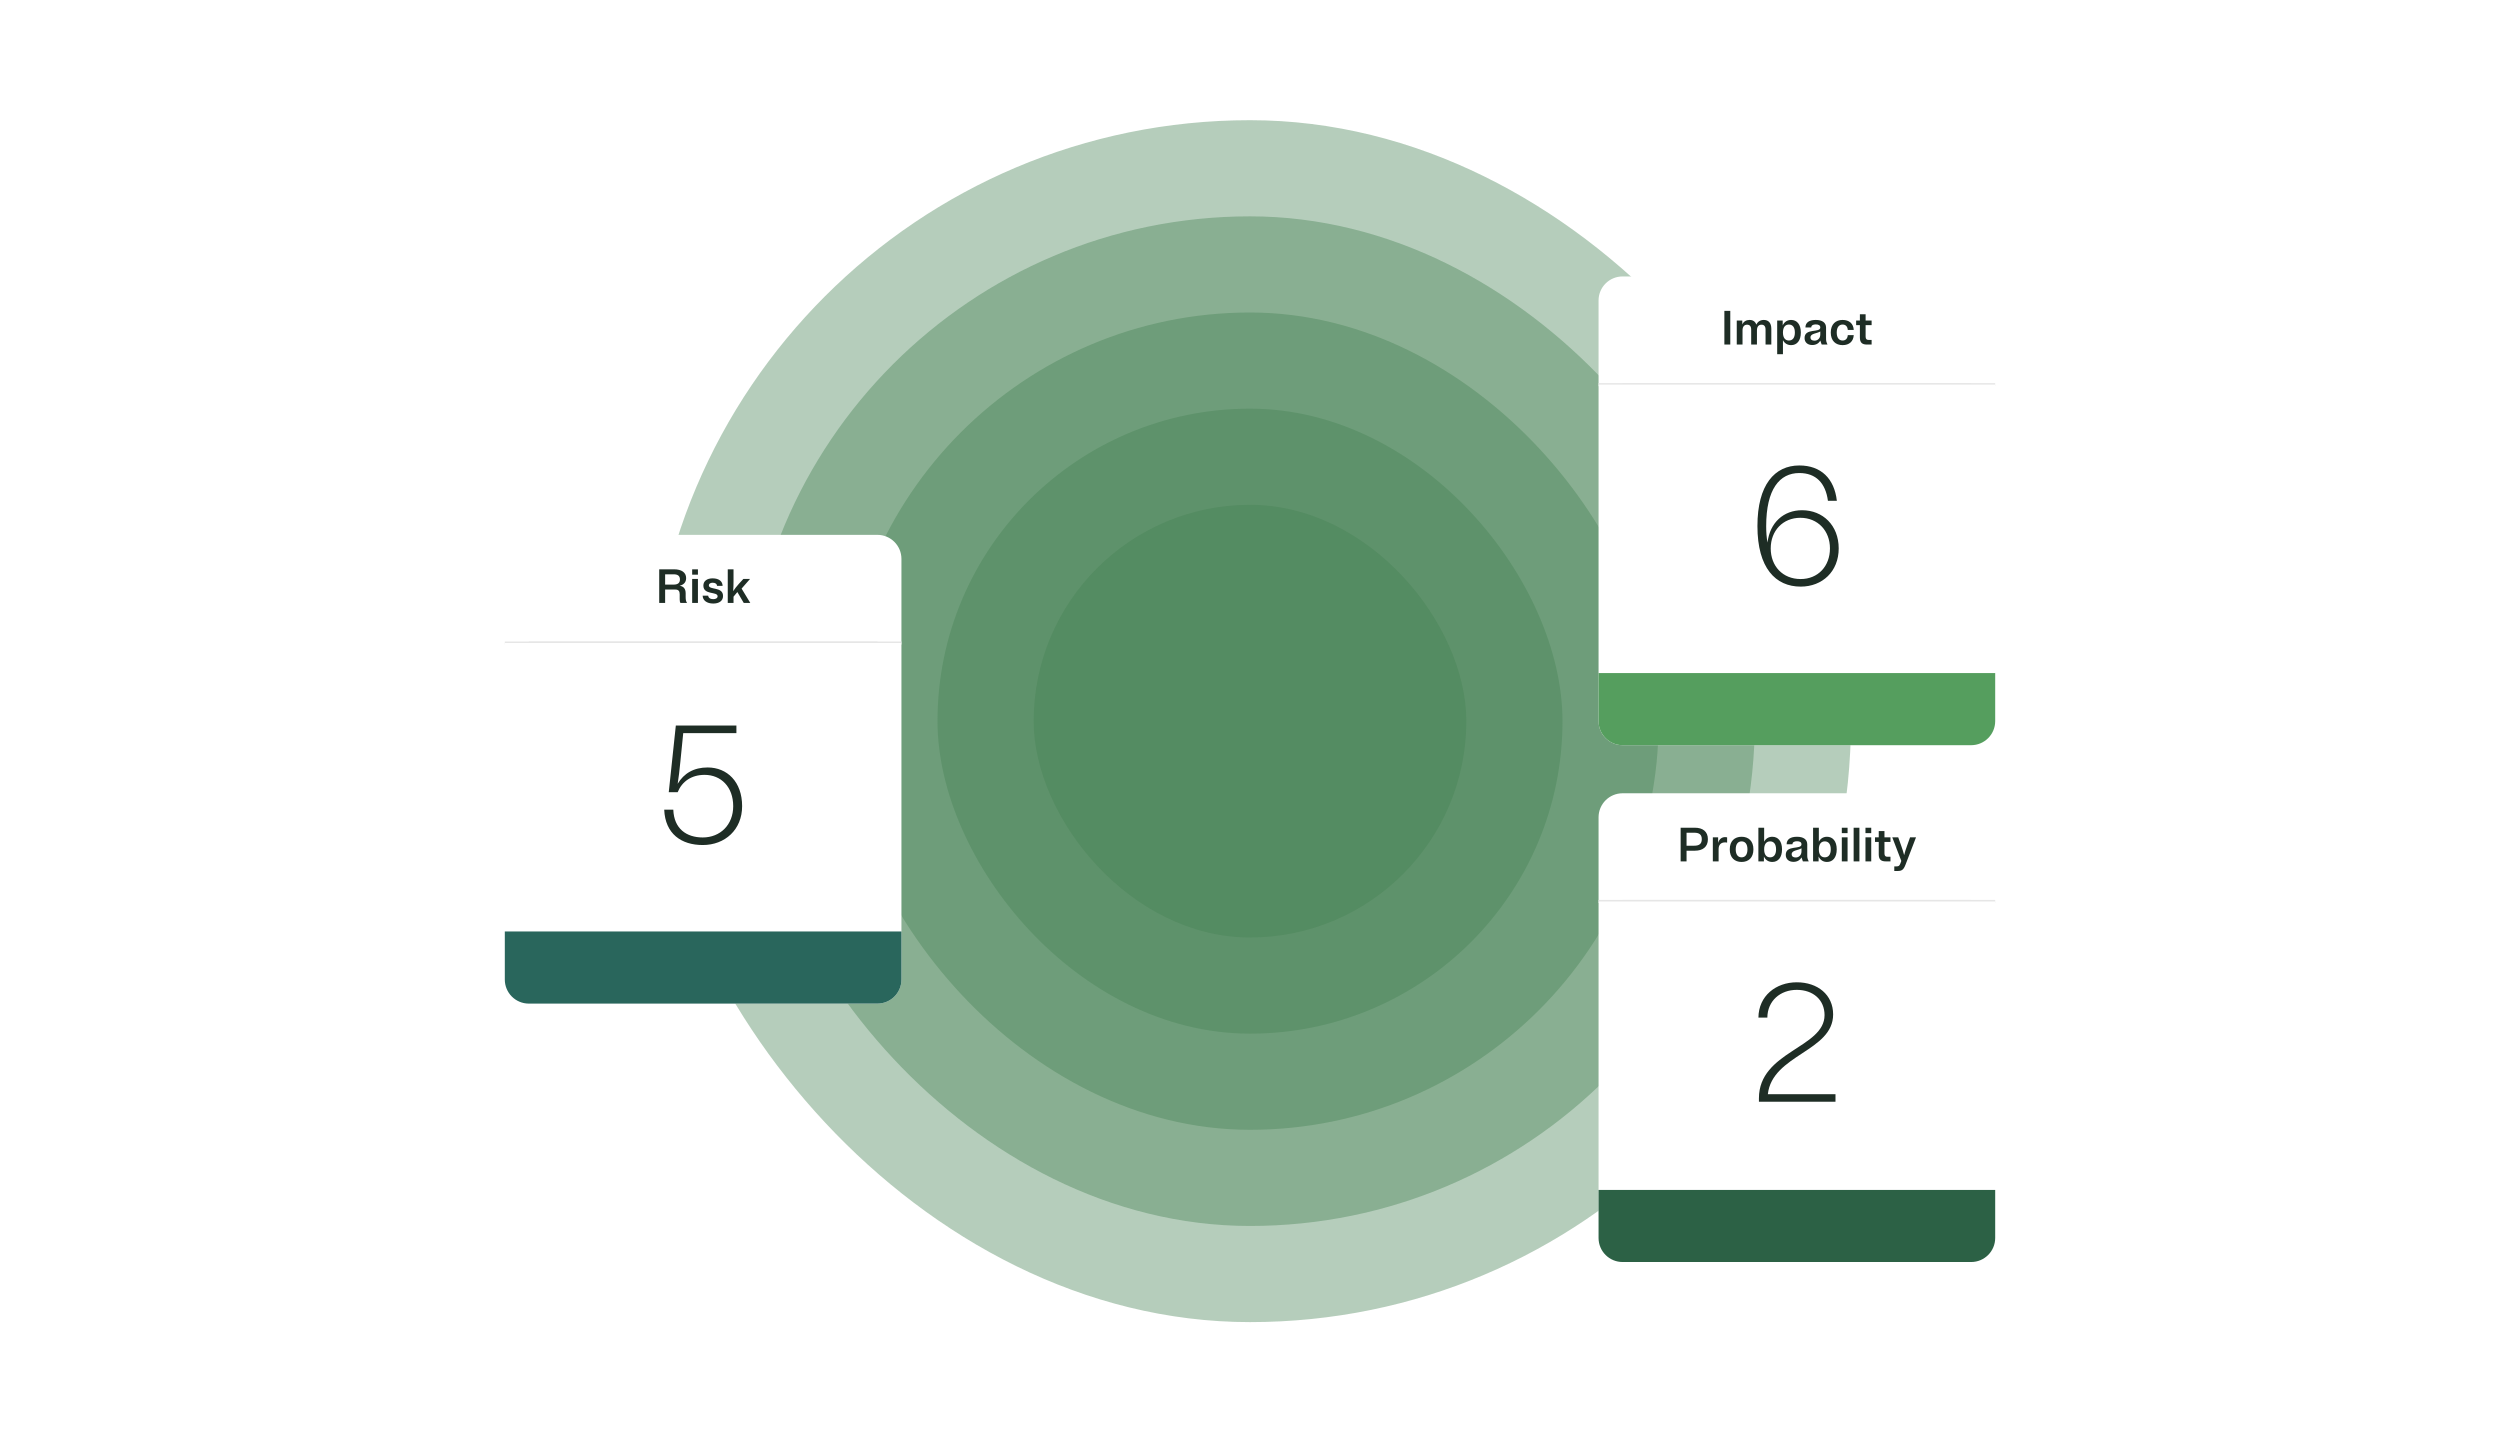 <svg width="624" height="360" viewBox="0 0 624 360" fill="none" xmlns="http://www.w3.org/2000/svg">
<g opacity="0.4">
<rect x="162" y="30" width="300" height="300" rx="150" fill="#468254"/>
</g>
<g opacity="0.4">
<rect x="186" y="54" width="252" height="252" rx="126" fill="#468254"/>
</g>
<g opacity="0.4">
<rect x="210" y="78" width="204" height="204" rx="102" fill="#468254"/>
</g>
<g opacity="0.4">
<rect x="234" y="102" width="156" height="156" rx="78" fill="#468254"/>
</g>
<g opacity="0.4">
<rect x="258" y="126" width="108" height="108" rx="54" fill="#468254"/>
</g>
<g filter="url(#filter0_d_1347_198778)">
<path d="M399 63C399 59.686 401.686 57 405 57H492C495.314 57 498 59.686 498 63V84H399V63Z" fill="white"/>
<path d="M431.879 65.6H430.403V74H431.879V65.6ZM434.874 68H433.494V74H434.934V70.46C434.934 69.524 435.378 69.044 436.074 69.044C436.722 69.044 437.094 69.428 437.094 70.28V74H438.534V70.46C438.534 69.524 438.978 69.044 439.662 69.044C440.322 69.044 440.682 69.428 440.682 70.28V74H442.122V70.076C442.122 68.552 441.366 67.856 440.25 67.856C439.398 67.856 438.726 68.264 438.378 69.032C438.114 68.228 437.502 67.856 436.686 67.856C435.87 67.856 435.21 68.24 434.874 68.984V68ZM447.064 74.144C448.48 74.144 449.488 73.076 449.488 71C449.488 68.924 448.48 67.856 447.064 67.856C446.14 67.856 445.372 68.312 444.964 69.224V68H443.584V76.4H445.024V72.908C445.444 73.724 446.176 74.144 447.064 74.144ZM446.512 72.992C445.6 72.992 445.024 72.332 445.024 71C445.024 69.668 445.6 69.008 446.512 69.008C447.424 69.008 448 69.668 448 71C448 72.332 447.424 72.992 446.512 72.992ZM456.144 74C455.796 73.196 455.784 73.088 455.784 72.32V69.764C455.784 68.504 454.812 67.856 453.216 67.856C451.608 67.856 450.636 68.48 450.636 69.728H452.088C452.1 69.224 452.532 68.972 453.216 68.972C453.936 68.972 454.344 69.212 454.344 69.74C454.344 71.156 450.42 69.8 450.42 72.368C450.42 73.52 451.26 74.12 452.352 74.12C453.252 74.12 453.972 73.712 454.344 73.004L454.692 74H456.144ZM451.896 72.2C451.896 71.204 453.48 71.276 454.344 70.736V71.492C454.344 72.488 453.648 73.028 452.916 73.028C452.268 73.028 451.896 72.776 451.896 72.2ZM458.448 71C458.448 69.668 459.036 69.008 459.912 69.008C460.692 69.008 461.148 69.512 461.208 70.352H462.696C462.6 68.78 461.58 67.856 459.912 67.856C458.196 67.856 456.96 68.912 456.96 71C456.96 73.088 458.196 74.144 459.912 74.144C461.58 74.144 462.6 73.22 462.696 71.648H461.208C461.148 72.488 460.692 72.992 459.912 72.992C459.036 72.992 458.448 72.332 458.448 71ZM465.657 71.996V69.152H467.157V68H465.657V66.44H464.229V68H463.293V69.152H464.229V72.26C464.229 73.556 464.841 74 465.969 74H467.157V72.848H466.437C465.909 72.848 465.657 72.644 465.657 71.996Z" fill="#1E2D25"/>
<path d="M405 84H492" stroke="#E6E6E6" stroke-width="0.75"/>
<path d="M399 84H498" stroke="#E6E6E6" stroke-width="0.75"/>
<path d="M399 84H498V168C498 171.314 495.314 174 492 174H405C401.686 174 399 171.314 399 168V84Z" fill="white"/>
<path d="M458.94 124.886C458.94 119.132 454.992 115.352 449.784 115.352C445.206 115.352 441.762 118.418 441.174 123.416C440.922 122.114 440.838 120.77 440.838 119.342C440.838 110.06 444.198 106.07 449.112 106.07C453.27 106.07 455.664 108.59 456.252 113H458.478C457.848 107.456 454.53 104.18 449.112 104.18C442.938 104.18 438.654 109.01 438.654 119.3C438.654 129.8 443.19 134.42 449.448 134.42C454.866 134.42 458.94 130.64 458.94 124.886ZM456.756 124.886C456.756 129.338 453.774 132.53 449.448 132.53C444.954 132.53 441.972 129.296 441.972 124.886C441.972 120.476 444.996 117.242 449.364 117.242C453.732 117.242 456.756 120.476 456.756 124.886Z" fill="#1E2D25"/>
<path d="M399 156H498V168C498 171.314 495.314 174 492 174H405C401.686 174 399 171.314 399 168V156Z" fill="#559E5E"/>
</g>
<g filter="url(#filter1_d_1347_198778)">
<path d="M126 127.5C126 124.186 128.686 121.5 132 121.5H219C222.314 121.5 225 124.186 225 127.5V148.5H126V127.5Z" fill="white"/>
<path d="M171.5 138.5C171.236 138.176 171.14 137.72 171.14 137V136.088C171.14 134.936 170.6 134.336 169.628 134.204C170.624 133.964 171.26 133.364 171.26 132.284C171.26 130.868 170.072 130.1 168.272 130.1H164.54V138.5H166.016V135.152H168.572C169.34 135.152 169.652 135.536 169.652 136.316V137.6C169.652 137.972 169.7 138.284 169.844 138.5H171.5ZM168.152 131.348C169.16 131.348 169.712 131.732 169.712 132.632C169.712 133.52 169.16 133.916 168.152 133.916H166.016V131.348H168.152ZM174.204 130.1H172.764V131.444H174.204V130.1ZM174.204 132.5H172.764V138.5H174.204V132.5ZM175.561 134.168C175.561 136.592 179.113 135.572 179.113 136.832C179.113 137.276 178.681 137.552 178.033 137.552C177.265 137.552 176.809 137.204 176.761 136.676H175.381C175.405 137.864 176.425 138.644 178.033 138.644C179.473 138.644 180.469 137.996 180.469 136.76C180.469 134.348 176.929 135.344 176.929 134.096C176.929 133.7 177.313 133.448 177.877 133.448C178.549 133.448 178.945 133.748 178.981 134.228H180.361C180.349 133.124 179.461 132.356 177.877 132.356C176.485 132.356 175.561 133.016 175.561 134.168ZM181.647 138.5H183.087V136.928L184.047 135.776L185.643 138.5H187.275L185.103 134.912L187.215 132.5H185.547L184.443 133.7C183.819 134.444 183.375 134.948 183.003 135.548C183.063 134.744 183.087 133.904 183.087 133.088V130.1H181.647V138.5Z" fill="#1E2D25"/>
<path d="M132 148.5H219" stroke="#E6E6E6" stroke-width="0.75"/>
<path d="M126 148.5H225" stroke="#E6E6E6" stroke-width="0.75"/>
<path d="M126 148.5H225V232.5C225 235.814 222.314 238.5 219 238.5H132C128.686 238.5 126 235.814 126 232.5V148.5Z" fill="white"/>
<path d="M169.148 185.732C170.24 183.044 172.592 181.406 175.868 181.406C179.984 181.406 183.008 184.43 183.008 189.218C183.008 193.88 179.774 197.03 175.406 197.03C171.332 197.03 168.224 194.846 168.056 190.1H165.788C166.04 196.148 170.072 198.92 175.406 198.92C180.95 198.92 185.234 195.098 185.234 189.218C185.234 183.128 181.496 179.558 176.624 179.558C173.18 179.558 170.702 181.028 169.148 183.632C169.4 182.036 169.61 180.314 169.82 178.13L170.534 170.99H183.806V169.1H168.686L166.922 185.732H169.148Z" fill="#1E2D25"/>
<path d="M126 220.5H225V232.5C225 235.814 222.314 238.5 219 238.5H132C128.686 238.5 126 235.814 126 232.5V220.5Z" fill="#29665C"/>
</g>
<g filter="url(#filter2_d_1347_198778)">
<path d="M399 192C399 188.686 401.686 186 405 186H492C495.314 186 498 188.686 498 192V213H399V192Z" fill="white"/>
<path d="M419.487 203H420.963V200.336H423.051C424.971 200.336 426.291 199.412 426.291 197.468C426.291 195.524 424.971 194.6 423.051 194.6H419.487V203ZM422.883 195.848C424.071 195.848 424.767 196.256 424.767 197.468C424.767 198.668 424.071 199.088 422.883 199.088H420.963V195.848H422.883ZM430.584 198.26C430.8 198.26 430.956 198.284 431.088 198.32V197C430.956 196.964 430.812 196.94 430.62 196.94C429.78 196.94 429.132 197.396 428.844 198.392V197H427.524V203H428.964V199.928C428.964 198.788 429.612 198.26 430.584 198.26ZM434.7 203.144C436.428 203.144 437.652 202.088 437.652 200C437.652 197.912 436.428 196.856 434.7 196.856C432.972 196.856 431.748 197.912 431.748 200C431.748 202.088 432.972 203.144 434.7 203.144ZM434.7 201.992C433.812 201.992 433.236 201.332 433.236 200C433.236 198.668 433.812 198.008 434.7 198.008C435.588 198.008 436.164 198.668 436.164 200C436.164 201.332 435.588 201.992 434.7 201.992ZM440.271 203V201.776C440.679 202.688 441.447 203.144 442.371 203.144C443.775 203.144 444.795 202.076 444.795 200C444.795 197.924 443.775 196.856 442.371 196.856C441.483 196.856 440.751 197.276 440.331 198.092V194.6H438.891V203H440.271ZM441.819 198.008C442.731 198.008 443.307 198.668 443.307 200C443.307 201.332 442.731 201.992 441.819 201.992C440.907 201.992 440.331 201.332 440.331 200C440.331 198.668 440.907 198.008 441.819 198.008ZM451.451 203C451.103 202.196 451.091 202.088 451.091 201.32V198.764C451.091 197.504 450.119 196.856 448.523 196.856C446.915 196.856 445.943 197.48 445.943 198.728H447.395C447.407 198.224 447.839 197.972 448.523 197.972C449.243 197.972 449.651 198.212 449.651 198.74C449.651 200.156 445.727 198.8 445.727 201.368C445.727 202.52 446.567 203.12 447.659 203.12C448.559 203.12 449.279 202.712 449.651 202.004L449.999 203H451.451ZM447.203 201.2C447.203 200.204 448.787 200.276 449.651 199.736V200.492C449.651 201.488 448.955 202.028 448.223 202.028C447.575 202.028 447.203 201.776 447.203 201.2ZM453.923 203V201.776C454.331 202.688 455.099 203.144 456.023 203.144C457.427 203.144 458.447 202.076 458.447 200C458.447 197.924 457.427 196.856 456.023 196.856C455.135 196.856 454.403 197.276 453.983 198.092V194.6H452.543V203H453.923ZM455.471 198.008C456.383 198.008 456.959 198.668 456.959 200C456.959 201.332 456.383 201.992 455.471 201.992C454.559 201.992 453.983 201.332 453.983 200C453.983 198.668 454.559 198.008 455.471 198.008ZM461.155 194.6H459.715V195.944H461.155V194.6ZM461.155 197H459.715V203H461.155V197ZM464.108 194.6H462.668V203H464.108V194.6ZM467.061 194.6H465.621V195.944H467.061V194.6ZM467.061 197H465.621V203H467.061V197ZM470.362 200.996V198.152H471.862V197H470.362V195.44H468.934V197H467.998V198.152H468.934V201.26C468.934 202.556 469.546 203 470.674 203H471.862V201.848H471.142C470.614 201.848 470.362 201.644 470.362 200.996ZM476.006 199.088C475.682 200 475.454 200.672 475.274 201.44C475.082 200.672 474.866 200 474.542 199.088L473.798 197H472.31L474.566 202.892L474.338 203.504C474.11 204.128 473.882 204.248 473.39 204.248H472.814V205.4H473.594C474.614 205.4 475.106 205.196 475.634 203.78L478.238 197H476.75L476.006 199.088Z" fill="#1E2D25"/>
<path d="M405 213H492" stroke="#E6E6E6" stroke-width="0.75"/>
<path d="M399 213H498" stroke="#E6E6E6" stroke-width="0.75"/>
<path d="M399 213H498V297C498 300.314 495.314 303 492 303H405C401.686 303 399 300.314 399 297V213Z" fill="white"/>
<path d="M439.028 263H458.138V261.11H441.254C442.346 251.24 457.55 250.442 457.55 241.202C457.55 236.288 453.686 233.18 448.478 233.18C443.27 233.18 438.944 236.582 438.902 242H441.128C441.17 237.8 444.362 235.07 448.478 235.07C452.594 235.07 455.408 237.59 455.408 241.37C455.408 249.602 439.028 250.4 439.028 262.118V263Z" fill="#1E2D25"/>
<path d="M399 285H498V297C498 300.314 495.314 303 492 303H405C401.686 303 399 300.314 399 297V285Z" fill="#2C6145"/>
</g>
<defs>
<filter id="filter0_d_1347_198778" x="369" y="39" width="159" height="177" filterUnits="userSpaceOnUse" color-interpolation-filters="sRGB">
<feFlood flood-opacity="0" result="BackgroundImageFix"/>
<feColorMatrix in="SourceAlpha" type="matrix" values="0 0 0 0 0 0 0 0 0 0 0 0 0 0 0 0 0 0 127 0" result="hardAlpha"/>
<feOffset dy="12"/>
<feGaussianBlur stdDeviation="15"/>
<feComposite in2="hardAlpha" operator="out"/>
<feColorMatrix type="matrix" values="0 0 0 0 0 0 0 0 0 0 0 0 0 0 0 0 0 0 0.08 0"/>
<feBlend mode="normal" in2="BackgroundImageFix" result="effect1_dropShadow_1347_198778"/>
<feBlend mode="normal" in="SourceGraphic" in2="effect1_dropShadow_1347_198778" result="shape"/>
</filter>
<filter id="filter1_d_1347_198778" x="96" y="103.5" width="159" height="177" filterUnits="userSpaceOnUse" color-interpolation-filters="sRGB">
<feFlood flood-opacity="0" result="BackgroundImageFix"/>
<feColorMatrix in="SourceAlpha" type="matrix" values="0 0 0 0 0 0 0 0 0 0 0 0 0 0 0 0 0 0 127 0" result="hardAlpha"/>
<feOffset dy="12"/>
<feGaussianBlur stdDeviation="15"/>
<feComposite in2="hardAlpha" operator="out"/>
<feColorMatrix type="matrix" values="0 0 0 0 0 0 0 0 0 0 0 0 0 0 0 0 0 0 0.08 0"/>
<feBlend mode="normal" in2="BackgroundImageFix" result="effect1_dropShadow_1347_198778"/>
<feBlend mode="normal" in="SourceGraphic" in2="effect1_dropShadow_1347_198778" result="shape"/>
</filter>
<filter id="filter2_d_1347_198778" x="369" y="168" width="159" height="177" filterUnits="userSpaceOnUse" color-interpolation-filters="sRGB">
<feFlood flood-opacity="0" result="BackgroundImageFix"/>
<feColorMatrix in="SourceAlpha" type="matrix" values="0 0 0 0 0 0 0 0 0 0 0 0 0 0 0 0 0 0 127 0" result="hardAlpha"/>
<feOffset dy="12"/>
<feGaussianBlur stdDeviation="15"/>
<feComposite in2="hardAlpha" operator="out"/>
<feColorMatrix type="matrix" values="0 0 0 0 0 0 0 0 0 0 0 0 0 0 0 0 0 0 0.08 0"/>
<feBlend mode="normal" in2="BackgroundImageFix" result="effect1_dropShadow_1347_198778"/>
<feBlend mode="normal" in="SourceGraphic" in2="effect1_dropShadow_1347_198778" result="shape"/>
</filter>
</defs>
</svg>
